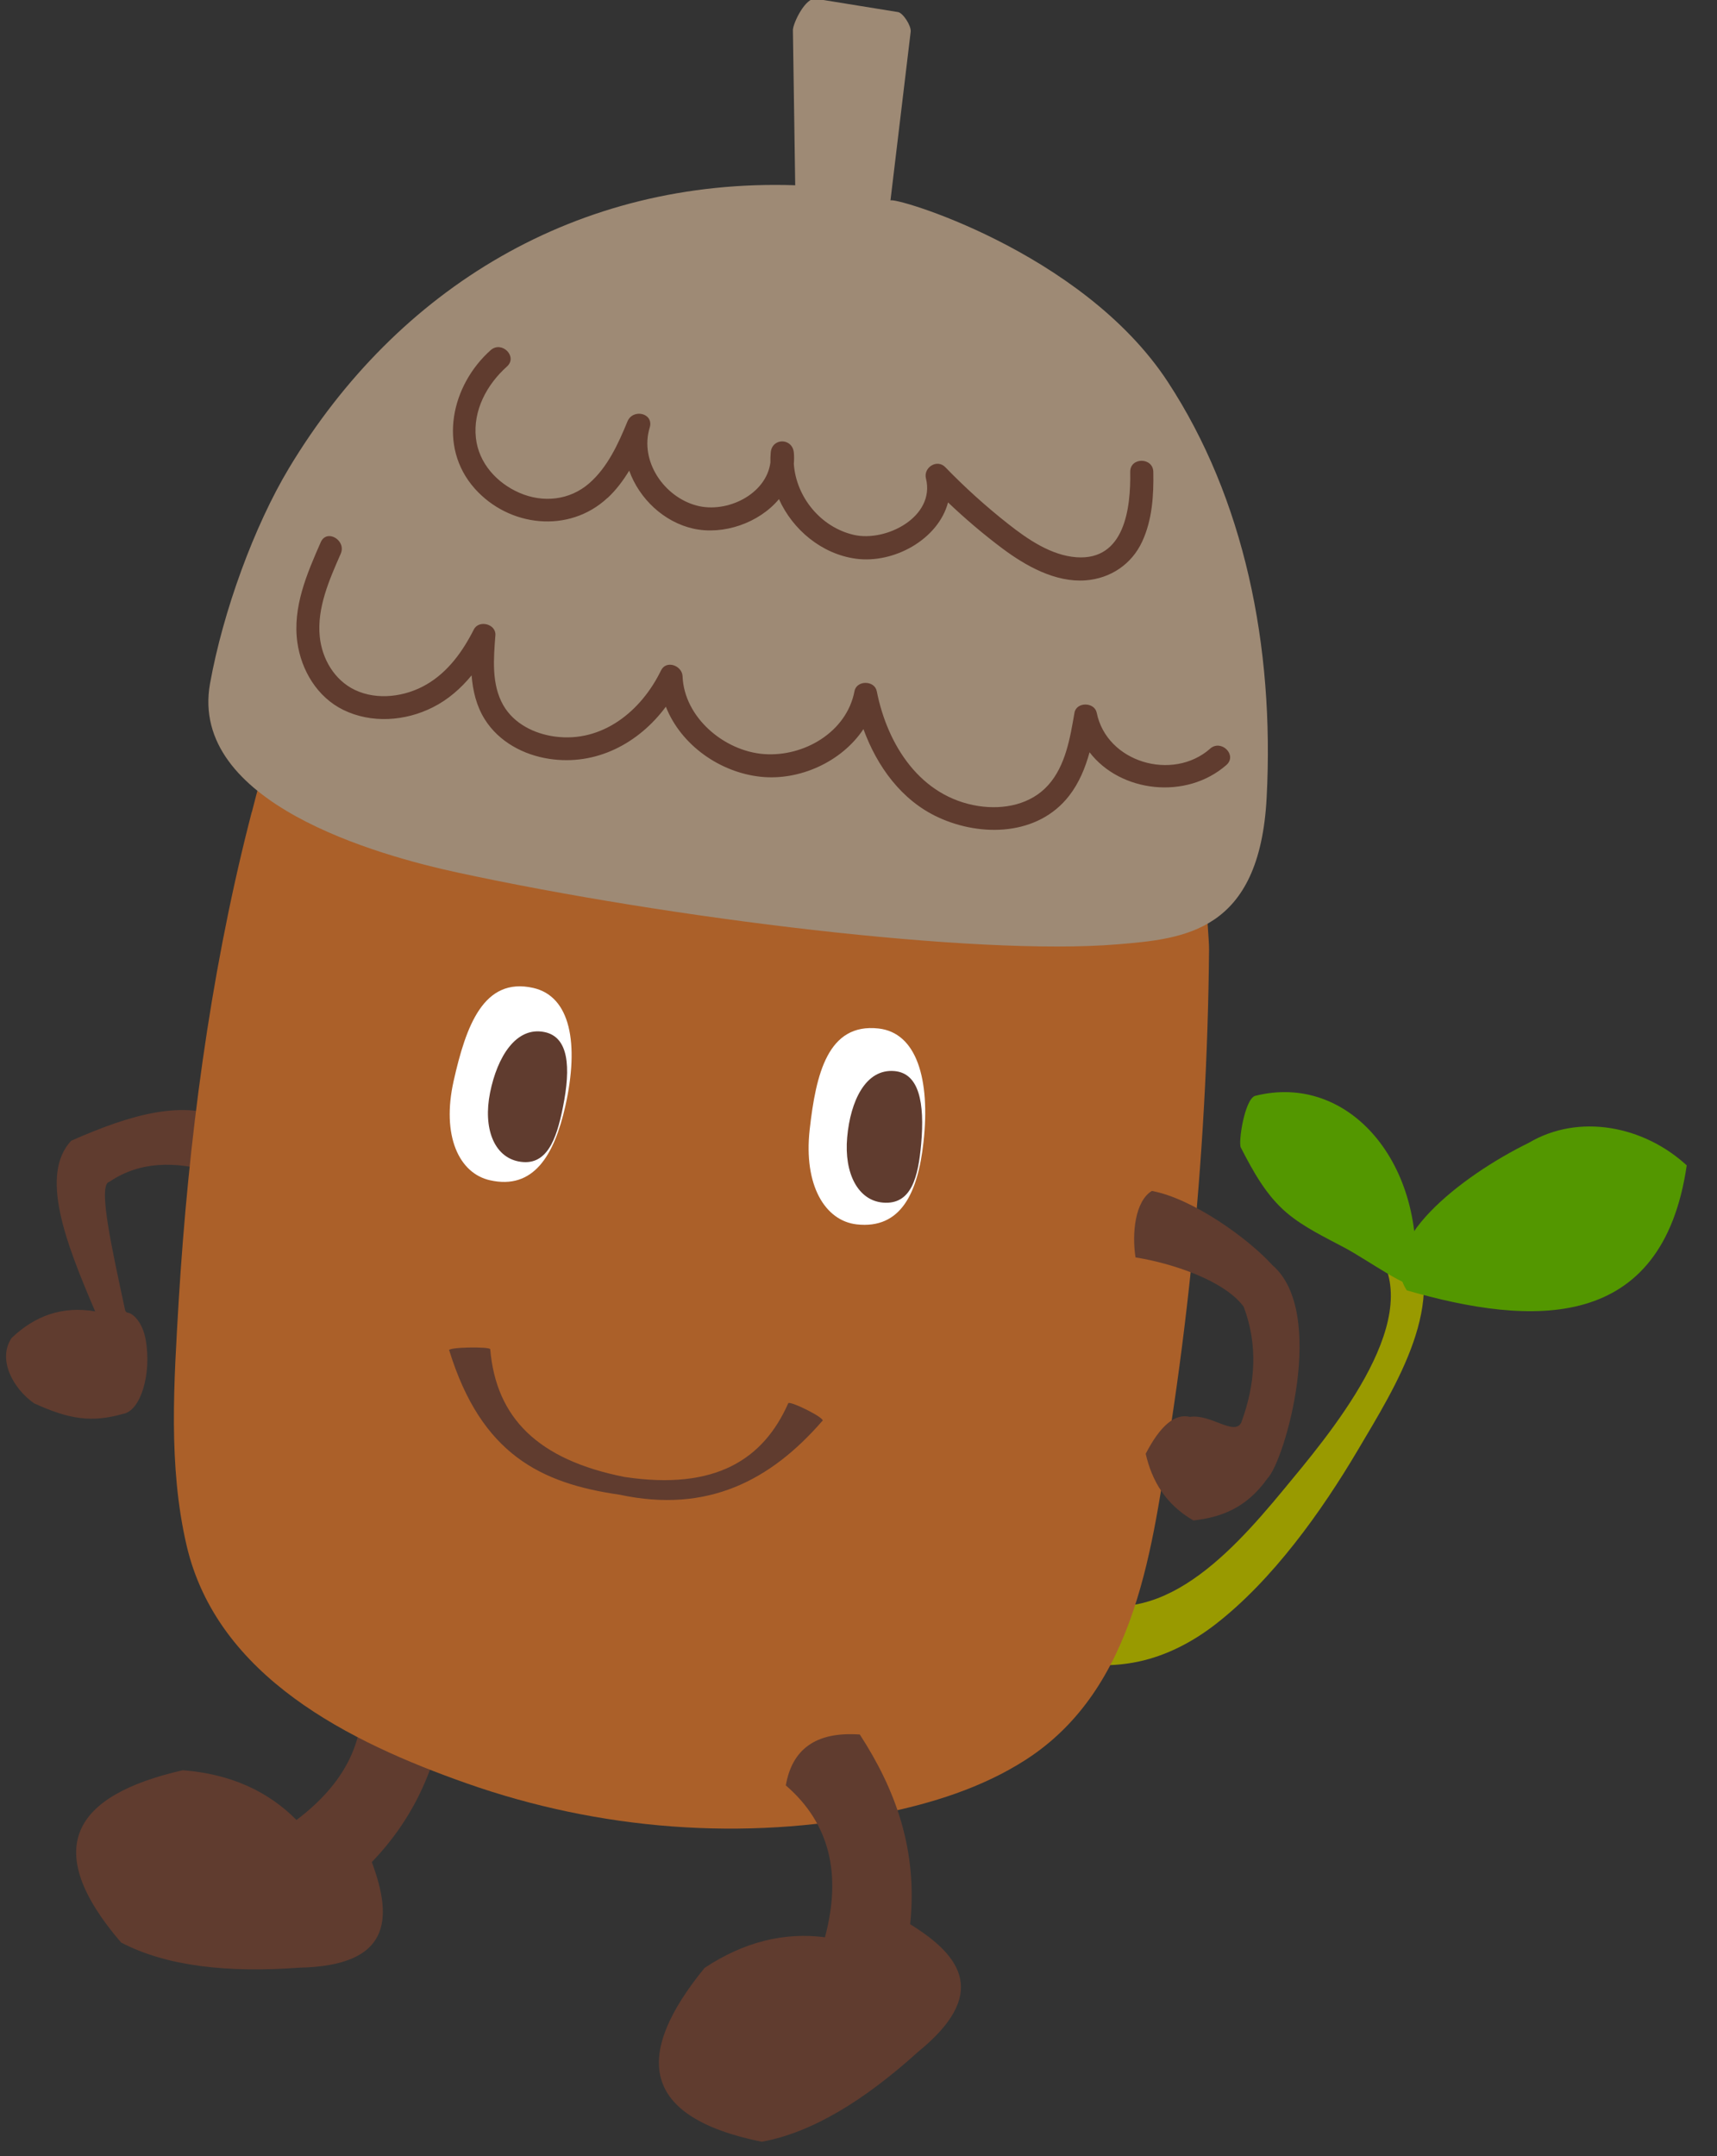 <?xml version="1.0" encoding="UTF-8"?><svg id="uuid-f0b09384-7e19-488f-a8a3-a0d322ef006b" xmlns="http://www.w3.org/2000/svg" viewBox="0 0 223 280"><rect x="0" y="0" width="223" height="280" fill="#333333" stroke="none"/><defs><style>.uuid-92e82e03-9200-4dcf-9fce-80b31b2cd582{fill:#ab6029;}.uuid-92e82e03-9200-4dcf-9fce-80b31b2cd582,.uuid-96cc174b-f26c-411a-a3b2-13639f304df0,.uuid-7477e701-ea2e-488b-8b1e-ded182d979cc,.uuid-1ec675e3-6811-4ebe-8c9a-a3242ec01672,.uuid-9fe5f5b0-7f6f-408f-84ff-910de48c0970,.uuid-889db6f3-c5fb-4aec-b8dd-e33100476c3a{stroke-width:0px;}.uuid-96cc174b-f26c-411a-a3b2-13639f304df0{fill:#603c2f;}.uuid-7477e701-ea2e-488b-8b1e-ded182d979cc{fill:#539700;}.uuid-1ec675e3-6811-4ebe-8c9a-a3242ec01672{fill:#9e8a75;}.uuid-9fe5f5b0-7f6f-408f-84ff-910de48c0970{fill:#999a00;}.uuid-889db6f3-c5fb-4aec-b8dd-e33100476c3a{fill:#fff;}</style></defs><path class="uuid-9fe5f5b0-7f6f-408f-84ff-910de48c0970" d="M135.07,214.83c-.84.17,2.56-8.34,3-8,11.58,6.06,21.35-4.55,28.62-13.35,5.65-6.84,18.38-21.65,12.38-30.65,2.15-.85,10.46-1.49,4-3,5.28,9.09-1.76,20.11-6.71,28.48-4.74,8.02-11.11,16.93-18.54,22.67-2.94,2.27-6.3,4.03-9.95,4.81-1.98.42-4.01.56-6.02.43-1.17-.08-2.33-.24-3.47-.48-.81-.17-2.55-1.06-3.31-.91Z"/><path class="uuid-7477e701-ea2e-488b-8b1e-ded182d979cc" d="M219.07,151.34c-3.18,21.78-20.16,20.91-36.36,16.24-4.02-6.11,6.9-14.78,15.84-19.16,6.55-3.88,14.97-2.18,20.51,2.92Z"/><path class="uuid-7477e701-ea2e-488b-8b1e-ded182d979cc" d="M183.7,166.68c1.68-15.34-8.41-27.49-20.73-24.35-1.34.55-2.16,6.01-1.82,6.69,1.59,3.09,3.28,6.21,5.97,8.49,2.21,1.87,4.98,3.18,7.53,4.54,2.99,1.6,8.81,5.78,9.06,4.64Z"/><path class="uuid-96cc174b-f26c-411a-a3b2-13639f304df0" d="M29.67,145.46c-5.69-2.77-12.65-.75-20.43,2.69-4.1,4.43-.75,13.15,3.12,22.16-4.33-.74-7.87.61-10.85,3.45-1.89,2.8.22,6.61,2.92,8.49,4.53,2.07,7.46,2.54,11.55,1.37,2.29-.37,3.75-5.21,2.93-9.69-.41-2.24-1.65-3.37-2.31-3.45-.19-.02-.32-.19-.36-.37-1.69-7.9-3.59-16.32-2.03-16.63,3.95-2.68,8.52-2.69,13.44-1.29.98.36,3.73-5.16,2.03-6.73Z"/><path class="uuid-96cc174b-f26c-411a-a3b2-13639f304df0" d="M46.63,217.68l11.64.69c-.72,8.43-3.24,16.44-9.98,23.46,2.83,7.57,2.31,13.46-9.37,13.71-9.38.69-17.31-.18-23.2-3.27-10.46-12.19-6.28-19.11,8.02-22.37,6.22.48,11.07,2.73,14.77,6.46,6.79-5.12,9.58-11.33,8.11-18.68Z"/><path class="uuid-92e82e03-9200-4dcf-9fce-80b31b2cd582" d="M32.7,105.45c-.14.53-.27,1.06-.41,1.6-5.08,20.09-7.82,41.21-9.08,61.87-.61,10.53-1.39,21.39,1.02,31.77,3.97,17.07,21.16,25.56,36.4,30.92,17.18,6.05,36,7.55,53.88,3.92,6.54-1.33,13.03-3.35,18.65-6.95,14.53-9.31,16.54-27.83,18.92-43.45,2.09-13.74,3.52-27.58,4.29-41.46.38-6.79.6-13.59.66-20.39.02-2.43-1.49-14.1,1.16-15.42,2.31-1.23-3.72-15.97-4.62-17.78-2.82-5.64-6.79-10.66-11.41-14.93-9.82-9.09-22.54-14.94-35.61-17.52-20.85-4.11-43.9.9-58.97,16.51-8.68,8.99-11.86,19.54-14.87,31.33Z"/><path class="uuid-96cc174b-f26c-411a-a3b2-13639f304df0" d="M102.06,231.87c.8-4.61,3.79-7.02,9.61-6.61,4.61,7.1,7.55,14.96,6.54,24.64,6.88,4.24,10.09,9.2,1.03,16.57-6.98,6.31-13.77,10.49-20.31,11.68-15.74-3.2-16.69-11.22-7.42-22.58,5.2-3.44,10.41-4.65,15.63-3.98,2.21-8.22.6-14.82-5.08-19.72Z"/><path class="uuid-889db6f3-c5fb-4aec-b8dd-e33100476c3a" d="M73.43,143.63c-1.45,6.45-4.15,10.92-9.79,9.65-4.03-.9-6.32-5.79-4.72-12.91,1.6-7.12,3.88-13.52,10.33-12.07,4.84,1.09,5.99,7.23,4.18,15.33Z"/><path class="uuid-96cc174b-f26c-411a-a3b2-13639f304df0" d="M73.11,143.8c-.84,4.2-2.11,7.77-5.79,7.03-3.15-.63-4.6-4.29-3.67-8.93.93-4.64,3.37-8.61,7.05-7.87,3.15.63,3.47,4.5,2.41,9.77Z"/><path class="uuid-889db6f3-c5fb-4aec-b8dd-e33100476c3a" d="M119.94,148.34c-.73,6.57-2.92,11.31-8.67,10.67-4.1-.46-6.92-5.06-6.11-12.31.81-7.25,2.37-13.86,8.94-13.13,4.93.55,6.75,6.53,5.84,14.78Z"/><path class="uuid-96cc174b-f26c-411a-a3b2-13639f304df0" d="M119.64,148.55c-.38,4.27-1.24,7.96-4.98,7.63-3.2-.28-5.05-3.76-4.63-8.48.42-4.72,2.4-8.93,6.14-8.6,3.2.28,3.94,4.09,3.47,9.45Z"/><path class="uuid-1ec675e3-6811-4ebe-8c9a-a3242ec01672" d="M103.3,24.06c-28.33-.94-51.72,13.37-65.76,36.72-4.53,7.54-8.56,18.58-10.26,27.98-2.79,15.52,21.86,22.33,32.16,24.56,27.38,5.92,67.25,10.86,85.7,9.32,8.64-.72,18.46-1.54,19.37-19.07,1.03-19.75-2.95-38.88-12.84-53.98-11.15-17.02-35.94-24.19-36.02-23.54,0,0,2.63-21.95,2.63-21.95.07-.77-1-2.42-1.64-2.53l-10.68-1.73c-1.33-.21-2.93,3.09-2.98,4.04,0,0,.3,20.16.3,20.16Z"/><path class="uuid-96cc174b-f26c-411a-a3b2-13639f304df0" d="M78.9,64.68c1.12-1.04,2.03-2.26,2.82-3.56,1.3,3.64,4.49,6.67,8.31,7.53,3.91.88,8.56-.73,11.14-3.83,1.79,4,5.58,7.14,9.99,7.74,4.95.67,10.7-2.52,11.97-7.31,2.24,2.13,4.59,4.13,7.06,5.98,3.04,2.27,6.87,4.43,10.8,4.14,3.23-.24,6-2.09,7.36-5.05,1.3-2.81,1.5-5.98,1.44-9.03-.03-1.93-3.03-1.93-3,0,.08,4.7-.71,11.53-6.99,11.08-3.29-.24-6.34-2.34-8.85-4.32-2.89-2.27-5.62-4.74-8.18-7.38-1.07-1.1-2.86.04-2.51,1.46,1.24,5-5.21,8.3-9.38,7.33-4.29-.99-7.48-4.91-7.78-9.22.04-.48.05-.97,0-1.47-.19-1.92-2.83-1.94-3,0-.04.43-.05.86-.04,1.29-.54,4.15-5.66,6.64-9.57,5.6-4.24-1.12-7.44-5.77-6.11-10.12.58-1.89-2.18-2.53-2.89-.8-1.19,2.89-2.57,5.94-4.97,8.03-2.54,2.21-5.99,2.56-9.04,1.24-2.94-1.27-5.31-3.86-5.67-7.12-.4-3.59,1.42-6.95,4.03-9.29,1.44-1.29-.68-3.4-2.12-2.12-5.1,4.55-6.89,12.53-2.07,17.96,4.45,5.01,12.25,5.88,17.24,1.23Z"/><path class="uuid-96cc174b-f26c-411a-a3b2-13639f304df0" d="M157.16,97.24c-4.85,4.26-13.41,1.79-14.72-4.67-.28-1.41-2.64-1.45-2.89,0-.56,3.22-1.14,6.84-3.39,9.37-2.27,2.55-5.8,3.24-9.07,2.74-7.55-1.17-11.83-7.91-13.22-14.92-.28-1.42-2.62-1.44-2.89,0-1.02,5.34-6.6,8.57-11.79,8.17-5.14-.4-10.33-4.75-10.54-10.1-.05-1.38-2.11-2.17-2.8-.76-2.56,5.28-7.62,9.41-13.77,8.59-2.68-.36-5.34-1.67-6.72-4.08-1.55-2.72-1.25-6.08-1.02-9.07.12-1.47-2.14-2.06-2.8-.76-1.44,2.85-3.35,5.52-6.16,7.15-2.73,1.59-6.38,2.09-9.29.7-2.66-1.27-4.27-4.04-4.56-6.92-.38-3.75,1.25-7.41,2.72-10.76.77-1.75-1.81-3.28-2.59-1.51-1.8,4.1-3.68,8.44-3.04,13.02.51,3.63,2.59,7.11,5.96,8.76,3.65,1.79,8.05,1.48,11.63-.33,1.98-.99,3.64-2.45,5.04-4.15.16,2.01.62,3.97,1.71,5.71,1.83,2.91,5.02,4.62,8.36,5.13,6.13.94,11.65-2.04,15.16-6.77,1.95,4.96,7,8.54,12.33,9.1,5.05.53,10.51-1.95,13.33-6.19,1.77,4.85,4.95,9.26,9.72,11.46,5.59,2.58,12.97,2.39,17-2.81,1.3-1.68,2.09-3.62,2.65-5.64,4.01,5.23,12.57,6.21,17.77,1.65,1.45-1.28-.67-3.39-2.12-2.12Z"/><path class="uuid-96cc174b-f26c-411a-a3b2-13639f304df0" d="M149.61,154.67c5.26.96,12.54,6.19,15.65,9.64,7.13,6.13,1.61,25.44-.66,27.71-2.74,3.87-6.09,5.05-9.61,5.44-3.62-2.1-5.38-5.14-6.19-8.66,1.9-3.67,3.81-5.27,5.74-4.79,2.72-.41,5.79,2.54,6.68.72,1.82-4.97,2.2-9.97.31-15.02-2.54-3.45-9.39-5.67-14.05-6.41-.49-3.11-.07-7.31,2.13-8.64Z"/><path class="uuid-96cc174b-f26c-411a-a3b2-13639f304df0" d="M58.36,175.42c-.57-.49,5.37-.56,5.31-.19.77,8.95,6.23,14.35,17.42,16.58,11.87,1.79,18.08-2.32,21.29-9.58.27-.33,5.11,2.07,4.4,2.33-6.69,7.69-14.87,12.01-26.29,9.56-10.27-1.47-17.97-5.28-22.13-18.7Z"/></svg>